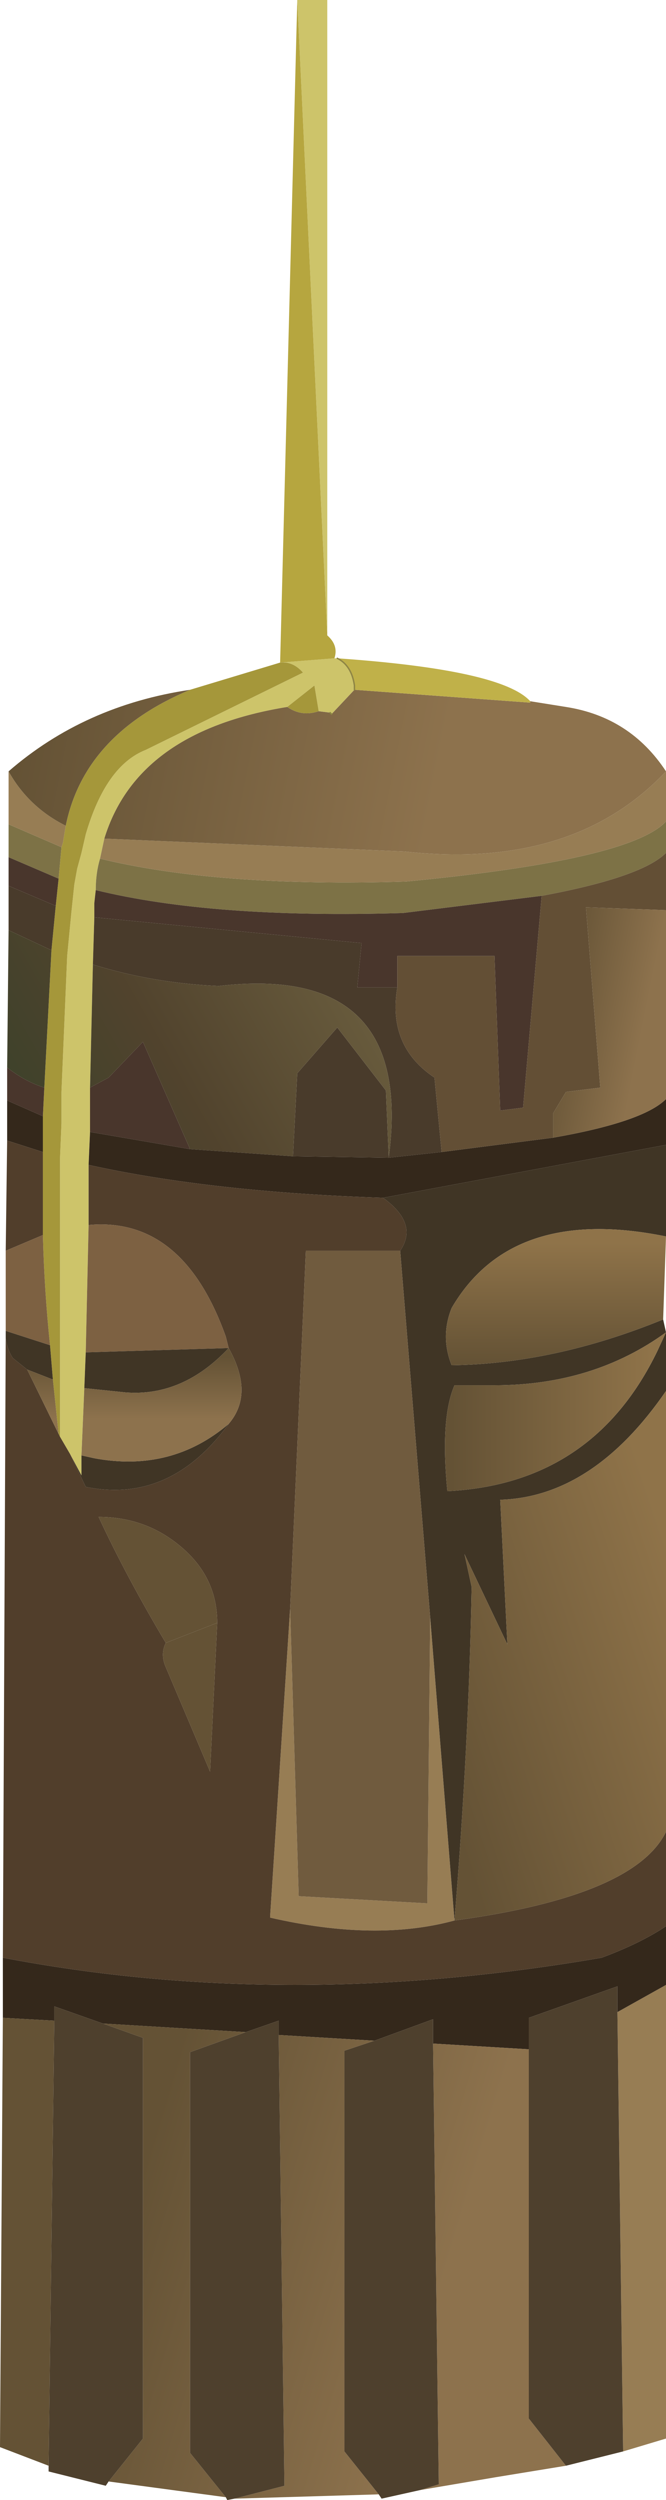 <?xml version="1.0" encoding="UTF-8" standalone="no"?>
<svg xmlns:xlink="http://www.w3.org/1999/xlink" height="87.35px" width="23.3px" xmlns="http://www.w3.org/2000/svg">
  <g transform="matrix(1.0, 0.0, 0.0, 1.0, -36.95, 71.65)">
    <path d="M47.35 -71.65 L48.4 -71.65 48.4 -49.45 47.35 -71.65 M48.65 -48.65 L48.75 -48.65 Q49.25 -48.4 49.35 -47.7 L49.35 -47.55 48.55 -46.7 48.5 -46.75 48.1 -46.8 47.95 -47.7 47.0 -46.95 Q41.75 -46.1 40.6 -42.35 L40.45 -41.65 Q40.3 -41.15 40.3 -40.55 L40.25 -40.1 40.25 -39.6 40.2 -37.95 40.1 -33.65 40.1 -32.1 40.05 -30.95 40.05 -29.6 40.05 -28.85 39.95 -24.4 39.9 -23.15 39.8 -20.8 39.8 -20.1 39.4 -20.85 39.05 -21.45 39.05 -21.5 39.05 -23.4 39.05 -24.55 39.05 -28.65 39.05 -31.2 39.1 -32.4 39.1 -33.5 39.3 -38.25 39.45 -39.8 39.55 -40.75 39.65 -41.3 39.8 -41.85 39.95 -42.5 Q40.65 -44.9 42.05 -45.45 L47.55 -48.15 Q47.2 -48.55 46.75 -48.5 L48.65 -48.65" fill="#cdc46a" fill-rule="evenodd" stroke="none"/>
    <path d="M43.6 -47.55 L46.75 -48.5 Q47.2 -48.55 47.55 -48.15 L42.05 -45.45 Q40.65 -44.9 39.95 -42.5 L39.8 -41.85 39.65 -41.3 39.55 -40.75 39.45 -39.8 39.3 -38.25 39.1 -33.5 39.1 -32.4 39.05 -31.2 39.05 -28.65 39.05 -24.55 39.05 -23.4 39.05 -21.5 39.05 -21.45 39.0 -21.55 38.8 -23.45 38.7 -24.65 Q38.5 -26.55 38.45 -28.5 L38.45 -31.4 38.45 -32.0 38.45 -32.65 38.5 -33.65 38.75 -38.45 38.9 -40.0 39.0 -40.95 39.1 -42.05 39.15 -42.2 39.25 -42.8 Q39.9 -46.0 43.6 -47.55 M47.0 -46.95 L47.95 -47.7 48.1 -46.8 Q47.5 -46.6 47.0 -46.95" fill="#a5973a" fill-rule="evenodd" stroke="none"/>
    <path d="M60.25 -42.95 L60.25 -41.85 Q59.4 -41.0 55.9 -40.35 L51.05 -39.75 Q44.4 -39.55 40.3 -40.55 40.3 -41.15 40.45 -41.65 44.55 -40.65 51.15 -40.85 59.0 -41.6 60.25 -42.95 M37.25 -41.7 L37.25 -42.85 39.1 -42.05 39.0 -40.95 37.25 -41.7" fill="#7d7246" fill-rule="evenodd" stroke="none"/>
    <path d="M60.25 -44.7 L60.25 -42.95 Q59.0 -41.6 51.15 -40.85 44.55 -40.65 40.45 -41.65 L40.6 -42.35 51.1 -41.9 Q57.0 -41.25 60.25 -44.7 M60.25 -2.3 L60.25 13.55 58.75 14.0 58.55 -1.35 60.25 -2.3 M37.25 -42.85 L37.25 -44.7 Q37.95 -43.45 39.25 -42.8 L39.15 -42.2 39.1 -42.05 37.25 -42.85 M52.0 -15.15 L52.85 -4.55 Q50.1 -3.8 46.4 -4.65 L46.4 -4.7 47.1 -15.45 47.4 -5.4 51.9 -5.15 52.0 -15.15" fill="#977d54" fill-rule="evenodd" stroke="none"/>
    <path d="M37.2 -33.2 L37.2 -34.35 Q37.85 -33.85 38.5 -33.65 L38.45 -32.65 37.2 -33.2 M37.25 -40.7 L37.25 -41.7 39.0 -40.95 38.9 -40.0 37.25 -40.7 M40.25 -39.6 L40.25 -40.1 40.3 -40.55 Q44.4 -39.55 51.05 -39.75 L55.9 -40.35 55.25 -32.95 54.45 -32.85 54.25 -38.25 50.85 -38.25 50.85 -37.15 49.45 -37.15 49.6 -38.7 40.25 -39.6 M40.1 -32.1 L40.1 -33.65 40.75 -34.0 41.95 -35.25 43.6 -31.5 40.1 -32.1" fill="#49362c" fill-rule="evenodd" stroke="none"/>
    <path d="M37.25 -39.15 L37.25 -40.7 38.9 -40.0 38.75 -38.45 37.25 -39.15 M40.2 -37.95 L40.25 -39.6 49.6 -38.7 49.45 -37.15 50.85 -37.15 Q50.5 -35.1 52.15 -34.0 L52.4 -31.4 50.55 -31.2 Q51.45 -38.0 44.6 -37.2 42.3 -37.3 40.2 -37.95 M47.2 -31.25 L47.35 -34.15 48.75 -35.75 50.45 -33.55 50.55 -31.2 47.2 -31.25" fill="#493b2b" fill-rule="evenodd" stroke="none"/>
    <path d="M37.2 -34.35 L37.25 -39.15 38.75 -38.45 38.5 -33.65 Q37.85 -33.85 37.2 -34.35 M40.1 -33.65 L40.2 -37.95 Q42.3 -37.3 44.6 -37.2 51.45 -38.0 50.55 -31.2 L50.45 -33.55 48.75 -35.75 47.35 -34.15 47.2 -31.25 43.6 -31.5 41.95 -35.25 40.75 -34.0 40.1 -33.65" fill="url(#gradient0)" fill-rule="evenodd" stroke="none"/>
    <path d="M55.5 -47.15 L56.75 -46.95 Q59.0 -46.6 60.25 -44.7 57.0 -41.25 51.1 -41.9 L40.6 -42.35 Q41.75 -46.1 47.0 -46.95 47.5 -46.6 48.1 -46.8 L48.5 -46.75 48.55 -46.7 49.35 -47.55 55.5 -47.1 55.5 -47.15 M37.25 -44.7 Q39.9 -47.0 43.6 -47.55 39.9 -46.0 39.25 -42.8 37.95 -43.45 37.25 -44.7" fill="url(#gradient1)" fill-rule="evenodd" stroke="none"/>
    <path d="M60.25 -33.25 L60.25 -31.65 50.35 -29.8 Q44.35 -30.0 40.05 -30.95 L40.1 -32.1 43.6 -31.5 47.2 -31.25 50.55 -31.2 52.4 -31.4 56.3 -31.9 Q59.45 -32.45 60.25 -33.25 M60.25 -4.35 L60.25 -2.3 58.55 -1.35 58.55 -2.25 55.45 -1.15 55.45 -0.05 52.1 -0.25 52.1 -1.1 50.05 -0.35 46.7 -0.55 46.7 -1.05 45.55 -0.65 40.55 -0.95 38.85 -1.55 38.85 -1.05 37.05 -1.15 37.05 -3.25 Q47.0 -1.35 58.0 -3.25 59.35 -3.75 60.25 -4.35 M37.2 -31.8 L37.2 -33.2 38.45 -32.65 38.45 -32.0 38.45 -31.4 37.2 -31.8" fill="#34281b" fill-rule="evenodd" stroke="none"/>
    <path d="M60.25 -7.65 L60.25 -4.35 Q59.35 -3.75 58.0 -3.25 47.0 -1.35 37.05 -3.25 L37.15 -24.9 Q37.2 -24.5 37.4 -24.2 L37.9 -23.8 39.0 -21.55 39.05 -21.45 39.4 -20.85 39.95 -19.7 Q42.9 -19.1 44.95 -21.9 45.85 -22.95 44.95 -24.55 L44.85 -24.95 Q43.35 -29.15 40.05 -28.85 L40.05 -29.6 40.05 -30.95 Q44.35 -30.0 50.35 -29.8 51.6 -28.9 50.95 -27.95 L47.65 -27.95 47.1 -15.45 46.4 -4.7 46.4 -4.65 Q50.1 -3.8 52.85 -4.55 59.15 -5.4 60.25 -7.65 M37.15 -27.95 L37.2 -31.8 38.45 -31.4 38.45 -28.5 37.15 -27.95 M44.55 -14.95 Q44.55 -16.5 43.35 -17.55 42.1 -18.65 40.4 -18.65 41.35 -16.6 42.75 -14.25 42.55 -13.85 42.75 -13.4 L44.3 -9.75 44.55 -14.95" fill="#513e2b" fill-rule="evenodd" stroke="none"/>
    <path d="M37.15 -25.15 L37.15 -27.95 38.45 -28.5 Q38.5 -26.55 38.7 -24.65 L37.15 -25.15 M40.05 -28.85 Q43.35 -29.15 44.85 -24.95 L44.95 -24.55 39.95 -24.4 40.05 -28.85" fill="#7d6142" fill-rule="evenodd" stroke="none"/>
    <path d="M60.25 -31.65 L60.25 -28.45 Q54.85 -29.55 52.75 -25.95 52.35 -24.95 52.75 -23.95 56.35 -24.0 60.15 -25.55 L60.25 -25.1 60.25 -23.05 Q57.7 -19.35 54.45 -19.25 L54.7 -14.2 53.2 -17.35 53.45 -16.2 Q53.35 -10.65 52.85 -4.55 L52.0 -15.15 50.95 -27.95 Q51.6 -28.9 50.35 -29.8 L60.25 -31.65 M37.15 -24.9 L37.15 -25.15 38.7 -24.65 38.8 -23.45 37.9 -23.8 37.4 -24.2 Q37.2 -24.5 37.15 -24.9 M44.95 -21.9 Q42.9 -19.1 39.95 -19.7 L39.4 -20.85 39.8 -20.1 39.8 -20.8 40.25 -20.7 Q42.95 -20.2 44.95 -21.9 M39.9 -23.15 L39.95 -24.4 44.95 -24.55 Q43.35 -22.85 41.35 -23.0 L39.9 -23.15 M52.85 -23.25 Q52.35 -22.1 52.6 -19.55 57.7 -19.8 59.95 -24.45 L60.25 -25.1 Q57.7 -23.25 54.25 -23.25 L52.85 -23.25" fill="#403525" fill-rule="evenodd" stroke="none"/>
    <path d="M38.8 -23.45 L39.0 -21.55 37.9 -23.8 38.8 -23.45 M44.95 -24.55 Q45.85 -22.95 44.95 -21.9 42.95 -20.2 40.25 -20.7 L39.8 -20.8 39.9 -23.15 41.35 -23.0 Q43.35 -22.85 44.95 -24.55" fill="url(#gradient2)" fill-rule="evenodd" stroke="none"/>
    <path d="M56.75 14.5 L54.3 14.9 51.65 15.35 52.3 15.15 52.1 -0.25 55.45 -0.05 55.45 12.85 56.75 14.5 M50.2 15.5 L45.15 15.65 46.9 15.2 46.7 -0.55 50.05 -0.35 49.0 0.0 49.0 14.0 50.2 15.5 M44.85 15.6 L40.75 15.05 41.95 13.55 41.95 -0.45 40.55 -0.95 45.55 -0.65 43.6 0.05 43.6 14.05 44.85 15.6 M38.65 14.5 L36.95 13.85 37.05 -1.15 38.85 -1.05 38.65 14.5 M42.75 -14.25 Q41.35 -16.6 40.4 -18.65 42.1 -18.65 43.35 -17.55 44.55 -16.5 44.55 -14.95 L42.75 -14.25" fill="url(#gradient3)" fill-rule="evenodd" stroke="none"/>
    <path d="M58.75 14.0 L56.75 14.5 55.45 12.85 55.45 -0.05 55.45 -1.15 58.55 -2.25 58.55 -1.35 58.75 14.0 M51.65 15.35 L50.3 15.65 50.2 15.5 49.0 14.0 49.0 0.0 50.05 -0.35 52.1 -1.1 52.1 -0.25 52.3 15.15 51.65 15.35 M45.15 15.65 L44.9 15.7 44.85 15.6 43.6 14.05 43.6 0.05 45.55 -0.65 46.7 -1.05 46.7 -0.55 46.9 15.2 45.15 15.65 M40.75 15.05 L40.65 15.2 38.65 14.7 38.65 14.5 38.85 -1.05 38.85 -1.55 40.55 -0.95 41.95 -0.45 41.95 13.55 40.75 15.05" fill="#4e402d" fill-rule="evenodd" stroke="none"/>
    <path d="M48.75 -48.65 Q54.5 -48.25 55.5 -47.15 L55.5 -47.1 49.35 -47.55 49.35 -47.7 Q49.25 -48.4 48.75 -48.65" fill="#c0b149" fill-rule="evenodd" stroke="none"/>
    <path d="M60.25 -41.85 L60.25 -39.85 57.45 -39.95 57.95 -33.65 56.75 -33.5 56.3 -32.75 56.3 -31.9 52.4 -31.4 52.15 -34.0 Q50.5 -35.1 50.85 -37.15 L50.85 -38.25 54.25 -38.25 54.45 -32.85 55.25 -32.95 55.9 -40.35 Q59.4 -41.0 60.25 -41.85" fill="#634f35" fill-rule="evenodd" stroke="none"/>
    <path d="M60.25 -39.85 L60.25 -33.25 Q59.45 -32.45 56.3 -31.9 L56.3 -32.75 56.75 -33.5 57.95 -33.65 57.45 -39.95 60.25 -39.85" fill="url(#gradient4)" fill-rule="evenodd" stroke="none"/>
    <path d="M47.35 -71.65 L48.4 -49.45 Q48.8 -49.1 48.65 -48.65 L46.75 -48.5 47.35 -71.65" fill="#b6a63f" fill-rule="evenodd" stroke="none"/>
    <path d="M60.25 -28.45 L60.15 -25.55 Q56.35 -24.0 52.75 -23.95 52.35 -24.95 52.75 -25.95 54.85 -29.55 60.25 -28.45" fill="url(#gradient5)" fill-rule="evenodd" stroke="none"/>
    <path d="M50.95 -27.95 L52.0 -15.15 51.9 -5.15 47.4 -5.4 47.1 -15.45 47.65 -27.95 50.95 -27.95" fill="#705b3e" fill-rule="evenodd" stroke="none"/>
    <path d="M52.85 -23.25 L54.25 -23.25 Q57.7 -23.25 60.25 -25.1 L59.95 -24.45 Q57.7 -19.8 52.6 -19.55 52.35 -22.1 52.85 -23.25" fill="url(#gradient6)" fill-rule="evenodd" stroke="none"/>
    <path d="M60.25 -23.05 L60.25 -7.65 Q59.15 -5.4 52.85 -4.55 53.35 -10.65 53.45 -16.2 L53.2 -17.35 54.7 -14.2 54.45 -19.25 Q57.7 -19.35 60.25 -23.05 M42.75 -14.25 L44.55 -14.95 44.3 -9.75 42.75 -13.4 Q42.55 -13.85 42.75 -14.25" fill="url(#gradient7)" fill-rule="evenodd" stroke="none"/>
    <path d="M49.35 -47.55 L49.35 -47.7 Q49.25 -48.4 48.75 -48.65" fill="none" stroke="#8f8645" stroke-linecap="round" stroke-linejoin="round" stroke-width="0.05"/>
    <path d="M48.5 -46.75 L48.55 -46.7" fill="none" stroke="#8c8642" stroke-linecap="round" stroke-linejoin="round" stroke-width="0.05"/>
  </g>
  <defs>
    <linearGradient gradientTransform="matrix(0.006, -0.004, 0.004, 0.007, 43.55, -35.0)" gradientUnits="userSpaceOnUse" id="gradient0" spreadMethod="pad" x1="-819.2" x2="819.2">
      <stop offset="0.0" stop-color="#3f422b"/>
      <stop offset="0.427" stop-color="#51432d"/>
      <stop offset="0.988" stop-color="#675a3c"/>
    </linearGradient>
    <linearGradient gradientTransform="matrix(0.013, 0.004, -0.001, 0.005, 48.75, -44.75)" gradientUnits="userSpaceOnUse" id="gradient1" spreadMethod="pad" x1="-819.2" x2="819.2">
      <stop offset="0.0" stop-color="#645235"/>
      <stop offset="0.659" stop-color="#8d724d"/>
    </linearGradient>
    <linearGradient gradientTransform="matrix(0.0, 0.002, -0.005, 0.0, 41.25, -22.6)" gradientUnits="userSpaceOnUse" id="gradient2" spreadMethod="pad" x1="-819.2" x2="819.2">
      <stop offset="0.0" stop-color="#645235"/>
      <stop offset="0.659" stop-color="#8d724d"/>
    </linearGradient>
    <linearGradient gradientTransform="matrix(0.01, 0.003, -0.003, 0.01, 49.9, 7.3)" gradientUnits="userSpaceOnUse" id="gradient3" spreadMethod="pad" x1="-819.2" x2="819.2">
      <stop offset="0.0" stop-color="#645235"/>
      <stop offset="0.659" stop-color="#8d724d"/>
    </linearGradient>
    <linearGradient gradientTransform="matrix(0.003, 7.0E-4, -0.001, 0.005, 58.65, -35.85)" gradientUnits="userSpaceOnUse" id="gradient4" spreadMethod="pad" x1="-819.2" x2="819.2">
      <stop offset="0.0" stop-color="#645235"/>
      <stop offset="0.659" stop-color="#8d724d"/>
    </linearGradient>
    <linearGradient gradientTransform="matrix(0.0, 0.003, -0.005, 0.0, 56.5, -26.25)" gradientUnits="userSpaceOnUse" id="gradient5" spreadMethod="pad" x1="-819.2" x2="819.2">
      <stop offset="0.098" stop-color="#8f7349"/>
      <stop offset="0.953" stop-color="#645235"/>
    </linearGradient>
    <linearGradient gradientTransform="matrix(-0.005, 0.0, 0.0, -0.003, 56.45, -22.3)" gradientUnits="userSpaceOnUse" id="gradient6" spreadMethod="pad" x1="-819.2" x2="819.2">
      <stop offset="0.098" stop-color="#8f7349"/>
      <stop offset="0.953" stop-color="#645235"/>
    </linearGradient>
    <linearGradient gradientTransform="matrix(-0.007, 0.002, -0.003, -0.009, 56.6, -13.65)" gradientUnits="userSpaceOnUse" id="gradient7" spreadMethod="pad" x1="-819.2" x2="819.2">
      <stop offset="0.098" stop-color="#8f7349"/>
      <stop offset="0.953" stop-color="#645235"/>
    </linearGradient>
  </defs>
</svg>
